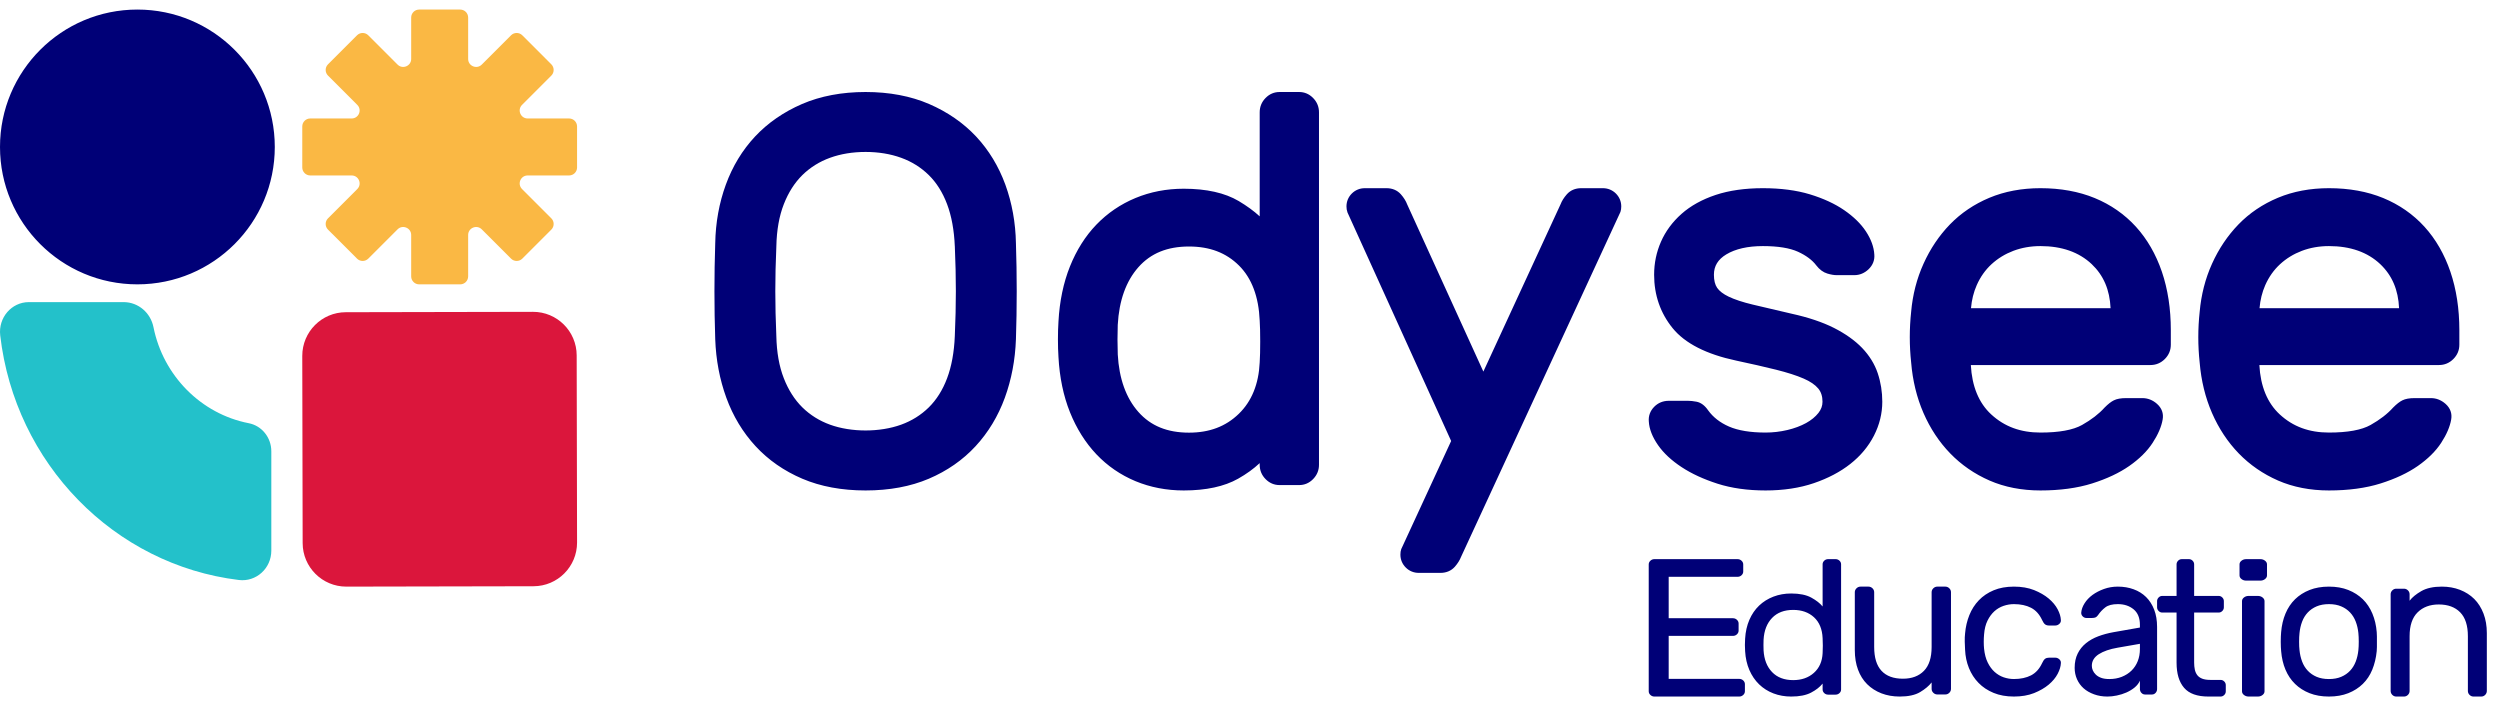 
<svg width="131" height="37" viewBox="0 0 131 37" fill="none" xmlns="http://www.w3.org/2000/svg">
<g clip-path="url(#clip0_229_1483)">
    <g clip-path="url(#clip1_229_1483)">
        <g clip-path="url(#clip2_229_1483)">
            <path fill-rule="evenodd" clip-rule="evenodd" d="M50.087 15.26C50.087 15.984 50.069 16.776 50.032 17.612C49.997 18.459 49.861 19.203 49.626 19.825C49.396 20.437 49.073 20.949 48.668 21.348C48.261 21.747 47.775 22.052 47.222 22.252C46.101 22.658 44.61 22.658 43.491 22.252C42.939 22.052 42.452 21.747 42.045 21.348C41.639 20.948 41.311 20.435 41.072 19.821C40.829 19.201 40.698 18.46 40.68 17.611C40.644 16.783 40.626 15.992 40.626 15.26C40.626 14.529 40.644 13.738 40.681 12.902C40.698 12.061 40.829 11.32 41.072 10.7C41.311 10.086 41.639 9.573 42.045 9.173C42.452 8.774 42.939 8.469 43.491 8.269C44.052 8.065 44.679 7.962 45.357 7.962C46.033 7.962 46.66 8.065 47.222 8.269C47.775 8.469 48.261 8.774 48.668 9.173C49.073 9.572 49.396 10.084 49.626 10.696C49.861 11.318 49.997 12.063 50.032 12.908L50.033 12.909C50.069 13.745 50.087 14.536 50.087 15.26ZM52.681 9.678C52.329 8.714 51.813 7.865 51.147 7.152C50.48 6.441 49.652 5.868 48.686 5.45C47.719 5.033 46.599 4.821 45.357 4.821C44.114 4.821 42.994 5.033 42.027 5.45C41.06 5.869 40.232 6.442 39.566 7.153C38.9 7.865 38.384 8.714 38.033 9.678C37.684 10.634 37.497 11.666 37.478 12.746C37.423 14.415 37.423 16.108 37.478 17.777C37.516 18.857 37.712 19.888 38.06 20.843C38.411 21.806 38.926 22.66 39.592 23.38C40.259 24.103 41.083 24.676 42.042 25.085C42.998 25.493 44.114 25.7 45.357 25.7C46.599 25.7 47.714 25.493 48.671 25.085C49.63 24.676 50.454 24.103 51.121 23.38C51.786 22.66 52.302 21.806 52.653 20.843C53.001 19.888 53.197 18.857 53.235 17.776C53.29 16.107 53.29 14.414 53.235 12.749C53.216 11.669 53.029 10.636 52.681 9.678ZM66.035 17.893C66.035 18.345 66.026 18.709 66.008 18.985L66.008 18.991C65.956 20.124 65.588 21.03 64.913 21.684C64.229 22.348 63.374 22.671 62.303 22.671C61.166 22.671 60.299 22.317 59.653 21.588C59.004 20.857 58.639 19.84 58.571 18.572C58.552 18.056 58.552 17.533 58.57 17.023C58.639 15.749 59.004 14.732 59.653 14C60.299 13.272 61.166 12.917 62.303 12.917C63.391 12.917 64.249 13.244 64.924 13.915C65.592 14.579 65.956 15.548 66.008 16.8C66.026 17.077 66.035 17.441 66.035 17.893ZM68.072 4.821H67.051C66.767 4.821 66.52 4.926 66.315 5.135C66.111 5.344 66.008 5.596 66.008 5.885V11.337C65.702 11.056 65.335 10.788 64.909 10.535C64.185 10.106 63.215 9.889 62.027 9.889C61.127 9.889 60.277 10.053 59.499 10.376C58.721 10.699 58.032 11.167 57.453 11.768C56.876 12.366 56.409 13.105 56.065 13.963C55.723 14.817 55.521 15.788 55.464 16.845C55.445 17.133 55.436 17.445 55.436 17.78C55.436 18.116 55.445 18.428 55.464 18.712C55.521 19.773 55.723 20.744 56.065 21.598C56.409 22.455 56.876 23.198 57.451 23.805C58.03 24.415 58.719 24.888 59.499 25.213C60.277 25.536 61.127 25.7 62.027 25.7C63.194 25.7 64.153 25.493 64.876 25.085C65.311 24.839 65.69 24.566 66.008 24.267V24.354C66.008 24.644 66.111 24.896 66.315 25.104C66.519 25.312 66.767 25.418 67.051 25.418H68.072C68.355 25.418 68.603 25.313 68.807 25.104C69.011 24.895 69.115 24.643 69.115 24.354V5.885C69.115 5.596 69.011 5.344 68.807 5.135C68.602 4.926 68.355 4.821 68.072 4.821ZM83.99 9.861H82.853C82.547 9.861 82.287 9.972 82.101 10.183C81.949 10.356 81.837 10.536 81.778 10.695L77.728 19.471L73.738 10.715C73.671 10.536 73.56 10.357 73.406 10.182C73.22 9.972 72.961 9.861 72.655 9.861H71.518C71.257 9.861 71.021 9.957 70.836 10.14C70.652 10.324 70.555 10.558 70.555 10.819C70.555 10.925 70.569 11.021 70.609 11.134L76.04 23.108L73.425 28.773C73.395 28.858 73.381 28.953 73.381 29.061C73.381 29.321 73.479 29.556 73.663 29.739C73.847 29.923 74.083 30.019 74.345 30.019H75.481C75.787 30.019 76.047 29.908 76.234 29.697C76.383 29.526 76.493 29.351 76.561 29.176L84.911 11.105C84.94 11.019 84.954 10.923 84.954 10.819C84.954 10.559 84.856 10.324 84.672 10.14C84.487 9.957 84.251 9.861 83.99 9.861ZM97.573 18.231C97.199 17.842 96.704 17.49 96.1 17.183C95.504 16.882 94.76 16.632 93.889 16.44C93.074 16.253 92.393 16.092 91.846 15.961C91.323 15.836 90.898 15.696 90.583 15.545C90.299 15.409 90.095 15.253 89.978 15.082C89.866 14.919 89.809 14.689 89.809 14.396C89.809 13.943 90.02 13.595 90.455 13.332C90.936 13.042 91.581 12.895 92.375 12.895C93.164 12.895 93.782 12.995 94.215 13.192C94.64 13.387 94.961 13.626 95.172 13.905C95.341 14.126 95.537 14.27 95.755 14.335C95.942 14.391 96.102 14.418 96.244 14.418H97.163C97.445 14.418 97.697 14.314 97.912 14.11C98.136 13.896 98.24 13.625 98.214 13.335C98.192 12.943 98.044 12.536 97.774 12.125C97.514 11.729 97.131 11.354 96.636 11.013C96.15 10.678 95.546 10.399 94.842 10.184C94.139 9.97 93.309 9.861 92.375 9.861C91.439 9.861 90.606 9.98 89.902 10.214C89.19 10.451 88.588 10.785 88.114 11.205C87.637 11.628 87.275 12.119 87.036 12.664C86.796 13.209 86.676 13.791 86.676 14.396C86.676 15.46 87.002 16.403 87.648 17.198C88.293 17.992 89.413 18.563 90.978 18.896C91.771 19.064 92.469 19.224 93.069 19.373C93.655 19.52 94.141 19.676 94.511 19.837C94.856 19.986 95.113 20.162 95.277 20.359C95.426 20.54 95.499 20.767 95.499 21.052C95.499 21.265 95.429 21.456 95.286 21.638C95.127 21.84 94.909 22.018 94.64 22.167C94.358 22.322 94.028 22.445 93.658 22.533C93.284 22.621 92.9 22.666 92.515 22.666C91.725 22.666 91.08 22.56 90.601 22.352C90.133 22.149 89.763 21.86 89.504 21.498C89.328 21.244 89.123 21.092 88.895 21.049C88.726 21.017 88.578 21.002 88.451 21.002H87.449C87.145 21.002 86.886 21.107 86.68 21.316C86.469 21.53 86.372 21.799 86.398 22.084C86.419 22.479 86.583 22.898 86.884 23.329C87.173 23.744 87.59 24.132 88.121 24.48C88.642 24.823 89.275 25.114 90.002 25.347C90.733 25.581 91.579 25.7 92.515 25.7C93.452 25.7 94.303 25.571 95.046 25.317C95.789 25.064 96.431 24.725 96.958 24.31C97.491 23.89 97.907 23.391 98.195 22.828C98.486 22.26 98.632 21.662 98.632 21.052C98.632 20.533 98.552 20.03 98.393 19.557C98.231 19.074 97.954 18.628 97.573 18.231ZM106.919 12.895C108.038 12.895 108.942 13.213 109.606 13.841C110.227 14.43 110.551 15.187 110.594 16.151H103.28C103.317 15.716 103.418 15.31 103.581 14.941C103.77 14.512 104.031 14.143 104.356 13.844C104.684 13.543 105.069 13.307 105.501 13.143C105.936 12.979 106.412 12.895 106.919 12.895ZM111.92 11.878C111.326 11.227 110.6 10.722 109.761 10.377C108.927 10.034 107.97 9.861 106.919 9.861C105.941 9.861 105.041 10.03 104.243 10.364C103.445 10.698 102.751 11.168 102.178 11.758C101.61 12.345 101.144 13.038 100.792 13.82C100.439 14.599 100.222 15.448 100.144 16.34C100.049 17.222 100.049 18.116 100.144 18.989C100.221 19.939 100.438 20.831 100.789 21.638C101.141 22.448 101.613 23.162 102.193 23.76C102.773 24.359 103.466 24.837 104.253 25.181C105.042 25.525 105.939 25.7 106.919 25.7C107.943 25.7 108.854 25.576 109.625 25.333C110.396 25.09 111.051 24.781 111.572 24.418C112.101 24.049 112.514 23.642 112.797 23.206C113.083 22.769 113.26 22.355 113.323 21.981C113.379 21.668 113.278 21.385 113.028 21.163C112.802 20.962 112.542 20.861 112.26 20.861H111.412C111.135 20.861 110.924 20.898 110.767 20.977C110.622 21.049 110.467 21.169 110.28 21.357C109.984 21.688 109.587 21.994 109.1 22.268C108.631 22.532 107.897 22.666 106.919 22.666C105.877 22.666 105.034 22.355 104.342 21.717C103.689 21.116 103.331 20.243 103.272 19.128H112.684C112.974 19.128 113.227 19.022 113.436 18.814C113.645 18.605 113.751 18.352 113.751 18.062V17.301C113.751 16.183 113.594 15.154 113.283 14.241C112.969 13.322 112.511 12.527 111.92 11.878ZM122.038 12.895C123.157 12.895 124.061 13.213 124.725 13.841C125.346 14.43 125.67 15.187 125.712 16.151H118.399C118.436 15.716 118.537 15.31 118.699 14.941C118.889 14.512 119.15 14.143 119.475 13.844C119.802 13.543 120.188 13.307 120.62 13.143C121.054 12.979 121.531 12.895 122.038 12.895ZM128.401 14.241C128.088 13.322 127.63 12.527 127.039 11.878C126.445 11.227 125.719 10.722 124.881 10.377C124.046 10.034 123.09 9.861 122.038 9.861C121.059 9.861 120.159 10.03 119.362 10.364C118.563 10.698 117.869 11.168 117.297 11.758C116.729 12.345 116.262 13.038 115.91 13.82C115.558 14.599 115.341 15.448 115.263 16.34C115.167 17.222 115.167 18.116 115.262 18.989C115.34 19.939 115.557 20.831 115.908 21.638C116.26 22.448 116.732 23.162 117.311 23.76C117.892 24.359 118.585 24.837 119.372 25.181C120.161 25.525 121.058 25.7 122.038 25.7C123.062 25.7 123.973 25.576 124.744 25.333C125.515 25.09 126.17 24.781 126.692 24.418C127.22 24.049 127.633 23.642 127.917 23.206C128.202 22.769 128.379 22.355 128.442 21.981C128.498 21.668 128.396 21.385 128.147 21.163C127.92 20.962 127.661 20.861 127.378 20.861H126.531C126.254 20.861 126.043 20.898 125.886 20.977C125.741 21.049 125.586 21.169 125.399 21.357C125.103 21.688 124.706 21.994 124.219 22.268C123.751 22.532 123.016 22.666 122.038 22.666C120.995 22.666 120.153 22.355 119.461 21.717C118.809 21.116 118.45 20.243 118.391 19.128H127.802C128.093 19.128 128.346 19.022 128.555 18.814C128.764 18.605 128.87 18.352 128.87 18.062V17.301C128.87 16.183 128.712 15.154 128.401 14.241ZM91.136 35.573C91.216 35.573 91.286 35.601 91.345 35.655C91.403 35.71 91.433 35.775 91.433 35.851V36.221C91.433 36.297 91.403 36.362 91.345 36.416C91.286 36.471 91.216 36.499 91.136 36.499H86.69C86.609 36.499 86.54 36.471 86.481 36.416C86.422 36.362 86.393 36.297 86.393 36.221V29.577C86.393 29.502 86.422 29.436 86.481 29.382C86.54 29.327 86.609 29.299 86.69 29.299H91.048C91.128 29.299 91.198 29.327 91.257 29.382C91.316 29.436 91.345 29.502 91.345 29.577V29.947C91.345 30.023 91.316 30.088 91.257 30.143C91.198 30.198 91.128 30.225 91.048 30.225H87.439V32.395H90.806C90.886 32.395 90.956 32.423 91.015 32.478C91.074 32.532 91.103 32.597 91.103 32.673V33.043C91.103 33.118 91.074 33.184 91.015 33.239C90.956 33.293 90.886 33.321 90.806 33.321H87.439V35.573H91.136ZM95.505 34.228C95.512 34.128 95.516 33.997 95.516 33.834C95.516 33.67 95.512 33.539 95.505 33.438C95.484 32.965 95.333 32.601 95.053 32.344C94.773 32.088 94.41 31.959 93.964 31.959C93.496 31.959 93.127 32.099 92.858 32.379C92.588 32.659 92.439 33.039 92.411 33.519C92.404 33.705 92.404 33.892 92.411 34.078C92.439 34.558 92.588 34.938 92.858 35.218C93.127 35.498 93.496 35.638 93.964 35.638C94.403 35.638 94.765 35.511 95.048 35.258C95.332 35.005 95.484 34.661 95.505 34.228ZM93.858 31.099C94.296 31.099 94.647 31.171 94.91 31.314C95.172 31.458 95.37 31.613 95.505 31.779V29.569C95.505 29.496 95.534 29.433 95.59 29.379C95.647 29.326 95.714 29.299 95.792 29.299H96.186C96.263 29.299 96.331 29.326 96.388 29.379C96.445 29.433 96.473 29.496 96.473 29.569V36.129C96.473 36.202 96.445 36.266 96.388 36.319C96.331 36.372 96.263 36.399 96.186 36.399H95.792C95.714 36.399 95.647 36.372 95.59 36.319C95.534 36.266 95.505 36.202 95.505 36.129V35.819C95.363 35.998 95.161 36.157 94.899 36.294C94.637 36.431 94.289 36.499 93.858 36.499C93.524 36.499 93.214 36.444 92.927 36.334C92.64 36.224 92.39 36.065 92.177 35.859C91.964 35.652 91.794 35.402 91.667 35.109C91.54 34.816 91.465 34.485 91.444 34.119C91.437 34.019 91.433 33.91 91.433 33.794C91.433 33.678 91.437 33.569 91.444 33.469C91.465 33.102 91.54 32.773 91.667 32.479C91.794 32.186 91.964 31.938 92.177 31.734C92.39 31.531 92.64 31.374 92.927 31.264C93.214 31.154 93.524 31.099 93.858 31.099ZM97.192 31.033C97.192 30.953 97.222 30.884 97.282 30.826C97.341 30.768 97.411 30.739 97.493 30.739H97.906C97.987 30.739 98.058 30.768 98.118 30.826C98.177 30.884 98.207 30.953 98.207 31.033V33.901C98.207 34.459 98.335 34.876 98.591 35.151C98.848 35.427 99.221 35.564 99.712 35.564C100.18 35.564 100.548 35.427 100.816 35.151C101.084 34.876 101.217 34.459 101.217 33.901V31.033C101.217 30.953 101.247 30.884 101.307 30.826C101.366 30.768 101.437 30.739 101.519 30.739H101.931C102.013 30.739 102.084 30.768 102.143 30.826C102.202 30.884 102.232 30.953 102.232 31.033V36.097C102.232 36.176 102.202 36.245 102.143 36.303C102.084 36.361 102.013 36.39 101.931 36.39H101.519C101.437 36.39 101.366 36.361 101.307 36.303C101.247 36.245 101.217 36.176 101.217 36.097V35.76C101.076 35.941 100.876 36.109 100.615 36.265C100.355 36.421 99.998 36.499 99.545 36.499C99.195 36.499 98.876 36.443 98.586 36.331C98.296 36.218 98.047 36.059 97.839 35.852C97.631 35.646 97.471 35.392 97.36 35.091C97.248 34.791 97.192 34.448 97.192 34.065V31.033ZM103.965 33.992C103.995 34.276 104.058 34.519 104.157 34.718C104.255 34.917 104.375 35.08 104.517 35.208C104.66 35.336 104.818 35.431 104.993 35.491C105.169 35.551 105.347 35.581 105.529 35.581C105.879 35.581 106.178 35.517 106.427 35.389C106.674 35.261 106.867 35.048 107.006 34.749C107.057 34.636 107.11 34.559 107.164 34.52C107.219 34.481 107.287 34.462 107.368 34.462H107.695C107.775 34.462 107.846 34.49 107.909 34.547C107.971 34.604 107.998 34.671 107.99 34.749C107.983 34.92 107.927 35.106 107.821 35.31C107.715 35.512 107.558 35.701 107.351 35.875C107.143 36.049 106.887 36.197 106.585 36.318C106.282 36.438 105.931 36.499 105.529 36.499C105.128 36.499 104.773 36.435 104.463 36.307C104.153 36.179 103.89 36.005 103.676 35.784C103.46 35.564 103.293 35.304 103.172 35.006C103.052 34.707 102.984 34.387 102.97 34.046C102.962 33.932 102.957 33.791 102.953 33.624C102.95 33.457 102.955 33.313 102.97 33.192C102.999 32.851 103.074 32.531 103.194 32.232C103.314 31.934 103.48 31.674 103.692 31.454C103.903 31.233 104.162 31.059 104.468 30.931C104.774 30.803 105.128 30.739 105.529 30.739C105.931 30.739 106.282 30.8 106.585 30.92C106.887 31.041 107.143 31.189 107.351 31.363C107.558 31.538 107.715 31.726 107.821 31.928C107.927 32.131 107.983 32.318 107.99 32.489C107.998 32.567 107.971 32.634 107.909 32.691C107.846 32.748 107.775 32.777 107.695 32.777H107.368C107.287 32.777 107.219 32.757 107.164 32.718C107.11 32.678 107.057 32.602 107.006 32.489C106.867 32.19 106.674 31.976 106.427 31.848C106.178 31.72 105.879 31.656 105.529 31.656C105.347 31.656 105.167 31.687 104.988 31.747C104.809 31.808 104.649 31.901 104.506 32.03C104.365 32.158 104.244 32.322 104.146 32.52C104.047 32.719 103.987 32.961 103.965 33.246C103.943 33.509 103.943 33.758 103.965 33.992ZM110.53 35.582C110.768 35.582 110.985 35.543 111.183 35.465C111.38 35.386 111.55 35.278 111.692 35.139C111.833 35.001 111.943 34.835 112.018 34.643C112.094 34.451 112.132 34.238 112.132 34.003V33.736L110.966 33.939C110.55 34.01 110.221 34.124 109.977 34.28C109.733 34.437 109.612 34.64 109.612 34.888C109.612 34.967 109.627 35.045 109.661 35.123C109.694 35.202 109.746 35.276 109.819 35.348C109.891 35.419 109.985 35.476 110.1 35.518C110.216 35.561 110.359 35.582 110.53 35.582ZM108.712 34.995C108.712 34.71 108.765 34.461 108.87 34.248C108.975 34.035 109.12 33.854 109.305 33.704C109.489 33.555 109.705 33.434 109.952 33.341C110.2 33.249 110.461 33.178 110.738 33.128L112.132 32.883V32.744C112.132 32.382 112.021 32.11 111.801 31.928C111.58 31.747 111.305 31.656 110.975 31.656C110.685 31.656 110.466 31.713 110.318 31.827C110.17 31.941 110.043 32.076 109.937 32.232C109.898 32.289 109.855 32.328 109.809 32.35C109.763 32.371 109.7 32.382 109.621 32.382H109.324C109.252 32.382 109.188 32.353 109.132 32.297C109.076 32.24 109.051 32.172 109.057 32.094C109.071 31.937 109.128 31.777 109.231 31.614C109.333 31.45 109.471 31.305 109.645 31.176C109.82 31.048 110.021 30.944 110.249 30.862C110.476 30.78 110.718 30.739 110.975 30.739C111.272 30.739 111.548 30.785 111.801 30.878C112.054 30.97 112.272 31.105 112.453 31.283C112.634 31.461 112.776 31.681 112.878 31.945C112.98 32.207 113.031 32.51 113.031 32.851V36.104C113.031 36.182 113.005 36.25 112.953 36.307C112.9 36.364 112.837 36.392 112.764 36.392H112.398C112.326 36.392 112.264 36.364 112.211 36.307C112.158 36.25 112.132 36.182 112.132 36.104V35.667C112.072 35.802 111.98 35.921 111.855 36.024C111.73 36.127 111.586 36.214 111.425 36.286C111.264 36.356 111.096 36.41 110.921 36.445C110.747 36.481 110.583 36.499 110.432 36.499C110.175 36.499 109.939 36.46 109.725 36.381C109.511 36.303 109.329 36.199 109.181 36.067C109.033 35.935 108.918 35.777 108.835 35.592C108.753 35.407 108.712 35.208 108.712 34.995ZM114.973 34.724C114.973 34.853 114.985 34.973 115.008 35.084C115.031 35.196 115.074 35.292 115.134 35.373C115.195 35.454 115.281 35.517 115.392 35.561C115.504 35.605 115.647 35.627 115.822 35.627H116.358C116.432 35.627 116.496 35.654 116.55 35.708C116.604 35.762 116.631 35.826 116.631 35.901V36.225C116.631 36.3 116.604 36.364 116.55 36.417C116.496 36.472 116.432 36.499 116.358 36.499H115.721C115.134 36.499 114.71 36.347 114.447 36.042C114.184 35.738 114.052 35.299 114.052 34.724V32.098H113.304C113.23 32.098 113.166 32.071 113.113 32.016C113.059 31.962 113.031 31.898 113.031 31.824V31.499C113.031 31.425 113.059 31.361 113.113 31.307C113.166 31.253 113.23 31.226 113.304 31.226H114.052V29.573C114.052 29.498 114.08 29.434 114.134 29.38C114.188 29.326 114.252 29.299 114.326 29.299H114.699C114.774 29.299 114.838 29.326 114.892 29.38C114.946 29.434 114.973 29.498 114.973 29.573V31.226H116.257C116.331 31.226 116.395 31.253 116.449 31.307C116.503 31.361 116.53 31.425 116.53 31.499V31.824C116.53 31.898 116.503 31.962 116.449 32.016C116.395 32.071 116.331 32.098 116.257 32.098H114.973V34.724ZM118.661 36.225C118.661 36.299 118.626 36.363 118.558 36.417C118.488 36.472 118.406 36.499 118.311 36.499H117.831C117.736 36.499 117.653 36.472 117.584 36.417C117.515 36.363 117.481 36.299 117.481 36.225V31.5C117.481 31.425 117.515 31.361 117.584 31.307C117.653 31.253 117.736 31.226 117.831 31.226H118.311C118.406 31.226 118.488 31.253 118.558 31.307C118.626 31.361 118.661 31.425 118.661 31.5V36.225ZM118.791 30.151C118.791 30.226 118.756 30.29 118.687 30.343C118.617 30.398 118.535 30.425 118.44 30.425H117.702C117.606 30.425 117.524 30.398 117.455 30.343C117.386 30.29 117.351 30.226 117.351 30.151V29.573C117.351 29.499 117.386 29.434 117.455 29.381C117.524 29.326 117.606 29.299 117.702 29.299H118.44C118.535 29.299 118.617 29.326 118.687 29.381C118.756 29.434 118.791 29.499 118.791 29.573V30.151ZM123.579 34.067C123.592 33.946 123.599 33.799 123.599 33.625C123.599 33.451 123.592 33.3 123.579 33.172C123.557 32.958 123.512 32.759 123.441 32.574C123.37 32.389 123.272 32.229 123.145 32.094C123.018 31.959 122.864 31.852 122.68 31.774C122.497 31.696 122.283 31.656 122.036 31.656C121.789 31.656 121.575 31.696 121.391 31.774C121.208 31.852 121.054 31.959 120.927 32.094C120.8 32.229 120.701 32.389 120.631 32.574C120.561 32.759 120.515 32.958 120.494 33.172C120.479 33.3 120.473 33.451 120.473 33.625C120.473 33.799 120.479 33.946 120.494 34.067C120.515 34.281 120.561 34.48 120.631 34.665C120.701 34.85 120.8 35.01 120.927 35.145C121.054 35.28 121.208 35.387 121.391 35.465C121.575 35.543 121.789 35.582 122.036 35.582C122.283 35.582 122.497 35.543 122.68 35.465C122.864 35.387 123.018 35.28 123.145 35.145C123.272 35.01 123.37 34.85 123.441 34.665C123.512 34.48 123.557 34.281 123.579 34.067ZM122.036 30.739C122.417 30.739 122.755 30.798 123.05 30.915C123.346 31.032 123.599 31.195 123.811 31.4C124.022 31.607 124.189 31.858 124.313 32.153C124.436 32.447 124.512 32.769 124.54 33.118C124.547 33.181 124.55 33.258 124.55 33.347V33.624V33.901C124.55 33.991 124.547 34.063 124.54 34.12C124.504 34.476 124.427 34.799 124.307 35.091C124.188 35.383 124.022 35.631 123.811 35.837C123.599 36.044 123.346 36.206 123.05 36.323C122.755 36.44 122.417 36.499 122.036 36.499C121.656 36.499 121.317 36.44 121.022 36.323C120.725 36.206 120.473 36.044 120.261 35.837C120.05 35.631 119.882 35.383 119.759 35.091C119.636 34.799 119.561 34.476 119.532 34.12C119.525 34.063 119.519 33.991 119.517 33.901C119.513 33.812 119.511 33.72 119.511 33.624C119.511 33.528 119.513 33.436 119.517 33.347C119.519 33.258 119.525 33.181 119.532 33.118C119.561 32.769 119.636 32.447 119.759 32.153C119.882 31.858 120.05 31.607 120.261 31.4C120.473 31.195 120.725 31.032 121.022 30.915C121.317 30.798 121.656 30.739 122.036 30.739ZM130.31 36.205C130.31 36.285 130.28 36.353 130.223 36.412C130.165 36.47 130.095 36.499 130.016 36.499H129.612C129.532 36.499 129.463 36.47 129.404 36.412C129.346 36.353 129.317 36.285 129.317 36.205V33.336C129.317 32.779 129.183 32.362 128.914 32.087C128.645 31.811 128.27 31.674 127.79 31.674C127.332 31.674 126.962 31.811 126.683 32.087C126.403 32.362 126.263 32.779 126.263 33.336V36.205C126.263 36.285 126.234 36.353 126.176 36.412C126.117 36.47 126.048 36.499 125.969 36.499H125.565C125.485 36.499 125.416 36.47 125.357 36.412C125.299 36.353 125.27 36.285 125.27 36.205V31.141C125.27 31.061 125.299 30.993 125.357 30.935C125.416 30.877 125.485 30.848 125.565 30.848H125.969C126.048 30.848 126.117 30.877 126.176 30.935C126.234 30.993 126.263 31.061 126.263 31.141V31.478C126.401 31.297 126.607 31.129 126.879 30.973C127.152 30.817 127.51 30.739 127.954 30.739C128.296 30.739 128.612 30.795 128.902 30.907C129.193 31.02 129.443 31.179 129.65 31.385C129.857 31.592 130.019 31.848 130.136 32.152C130.252 32.456 130.31 32.797 130.31 33.173V36.205ZM7.199 14.9C3.223 14.9 0 11.677 0 7.701C0 3.725 3.223 0.501 7.199 0.501C11.176 0.501 14.399 3.725 14.399 7.701C14.399 11.677 11.176 14.9 7.199 14.9Z" fill="#000077"/>
            <path fill-rule="evenodd" clip-rule="evenodd" d="M27.956 30.719L18.15 30.739C16.887 30.742 15.861 29.72 15.859 28.457L15.839 18.651C15.837 17.388 16.858 16.362 18.121 16.36L27.927 16.34C29.19 16.337 30.215 17.359 30.218 18.622L30.238 28.428C30.24 29.691 29.219 30.717 27.956 30.719Z" fill="#DB163C"/>
            <path fill-rule="evenodd" clip-rule="evenodd" d="M8.043 17.147C8.552 19.684 10.531 21.689 13.034 22.176C13.722 22.31 14.217 22.929 14.217 23.647V28.854C14.217 29.786 13.42 30.502 12.518 30.392C5.975 29.598 0.785 24.279 0.011 17.573C-0.096 16.648 0.603 15.831 1.511 15.831H6.499C7.253 15.842 7.892 16.39 8.043 17.147Z" fill="#23C1CA"/>
            <path fill-rule="evenodd" clip-rule="evenodd" d="M29.82 6.208H27.65C27.278 6.208 27.092 5.759 27.355 5.496L28.89 3.961C29.052 3.798 29.052 3.534 28.89 3.371L27.369 1.85C27.206 1.687 26.941 1.687 26.779 1.85L25.244 3.385C24.981 3.647 24.531 3.461 24.531 3.089V0.919C24.531 0.688 24.344 0.501 24.114 0.501H21.963C21.732 0.501 21.546 0.688 21.546 0.919V3.089C21.546 3.461 21.096 3.647 20.833 3.385L19.298 1.85C19.135 1.687 18.871 1.687 18.708 1.85L17.187 3.371C17.024 3.534 17.024 3.798 17.187 3.961L18.722 5.496C18.985 5.759 18.798 6.208 18.427 6.208H16.256C16.026 6.208 15.839 6.395 15.839 6.626V8.777C15.839 9.007 16.026 9.194 16.256 9.194H18.427C18.798 9.194 18.985 9.643 18.722 9.906L17.187 11.441C17.024 11.604 17.024 11.868 17.187 12.031L18.708 13.552C18.871 13.715 19.135 13.715 19.298 13.552L20.833 12.017C21.096 11.755 21.546 11.941 21.546 12.313V14.483C21.546 14.713 21.732 14.9 21.963 14.9H24.114C24.344 14.9 24.531 14.713 24.531 14.483V12.313C24.531 11.941 24.981 11.755 25.244 12.017L26.779 13.552C26.941 13.715 27.206 13.715 27.369 13.552L28.89 12.031C29.052 11.868 29.052 11.604 28.89 11.441L27.355 9.906C27.092 9.643 27.278 9.194 27.65 9.194H29.82C30.051 9.194 30.238 9.007 30.238 8.777V6.626C30.238 6.395 30.051 6.208 29.82 6.208Z" fill="#FAB844"/>
        </g>
    </g>
</g>
<defs>
    <clipPath id="clip0_229_1483">
        <rect width="130.31" height="36" fill="white" transform="translate(0 0.5)"/>
    </clipPath>
    <clipPath id="clip1_229_1483">
        <rect width="130.31" height="36" fill="white" transform="translate(0 0.5)"/>
    </clipPath>
    <clipPath id="clip2_229_1483">
        <rect width="130.31" height="35.997" fill="white" transform="translate(0 0.501)"/>
    </clipPath>
</defs>
</svg>
